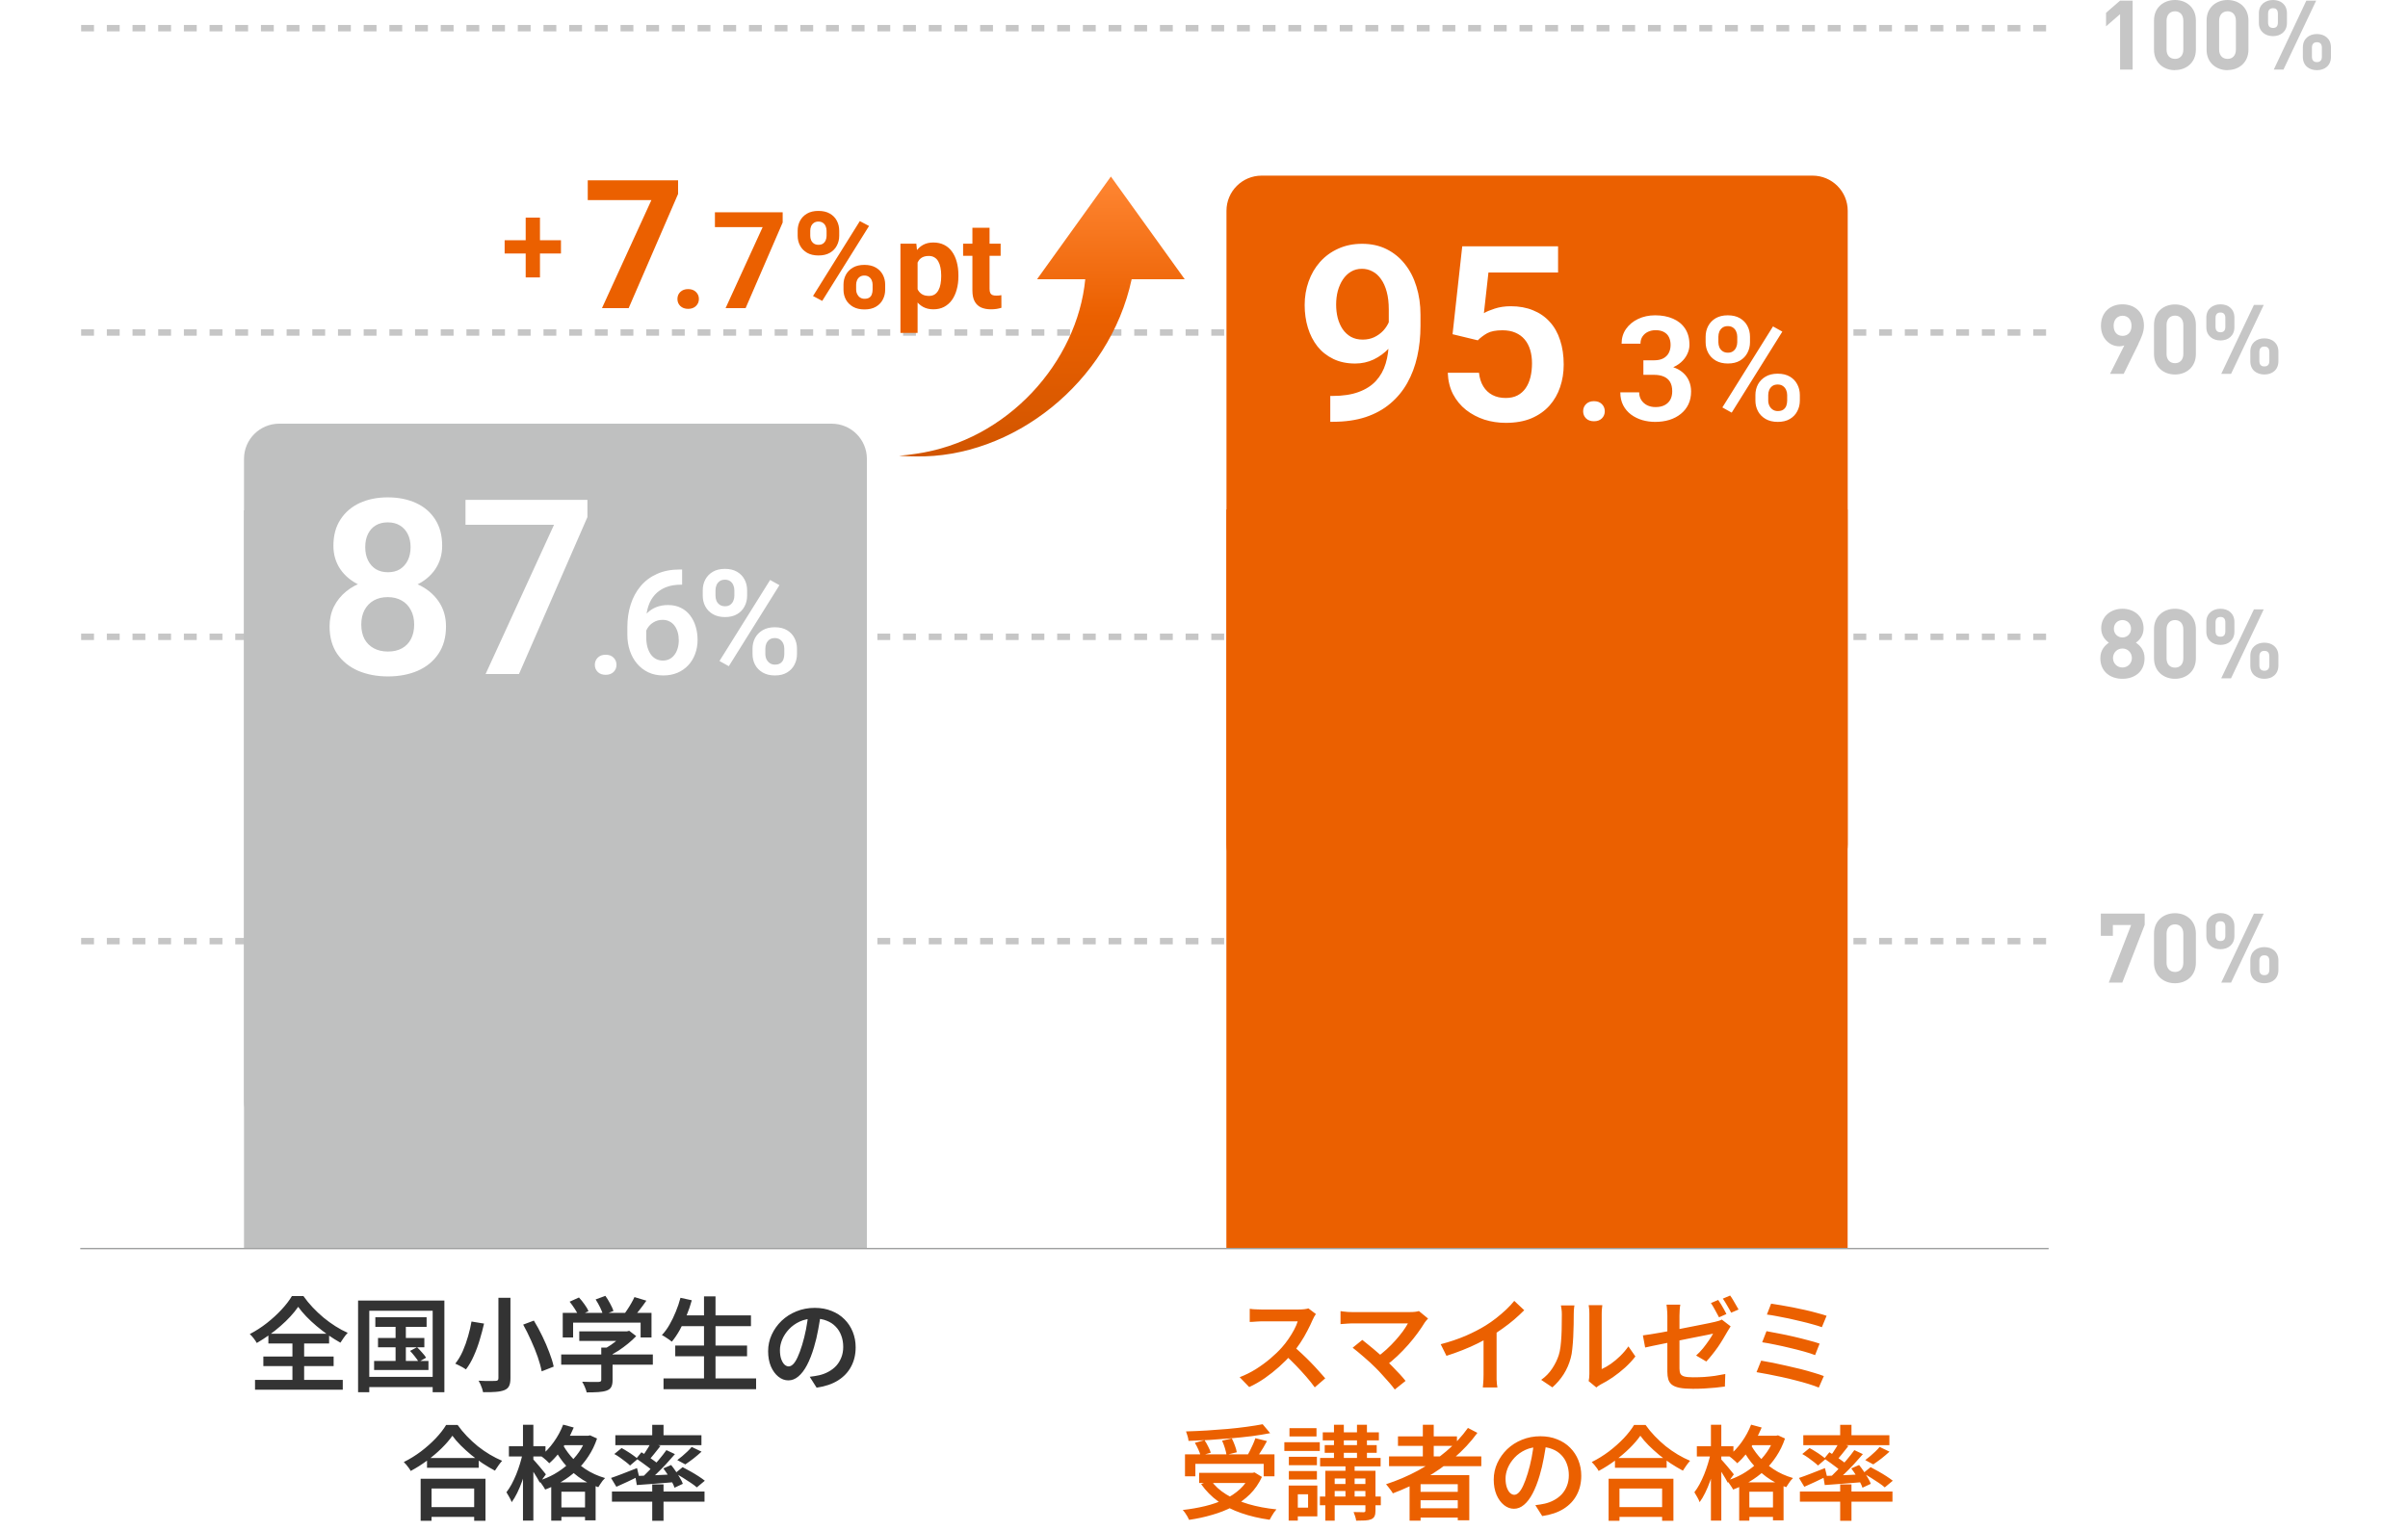 <svg width="750" height="477" viewBox="0 0 750 477" fill="none" xmlns="http://www.w3.org/2000/svg">
<rect width="750" height="477" fill="white"/>
<path d="M409.852 409.4C409.746 409.571 409.575 409.837 409.34 410.2C409.127 410.563 408.956 410.904 408.828 411.224C408.402 412.227 407.858 413.357 407.196 414.616C406.556 415.875 405.82 417.133 404.988 418.392C404.178 419.629 403.314 420.771 402.396 421.816C401.223 423.16 399.911 424.483 398.46 425.784C397.031 427.064 395.527 428.259 393.948 429.368C392.37 430.456 390.748 431.384 389.084 432.152L386.108 429.08C387.836 428.419 389.511 427.587 391.132 426.584C392.754 425.56 394.258 424.461 395.644 423.288C397.031 422.115 398.236 420.952 399.26 419.8C399.986 418.989 400.668 418.115 401.308 417.176C401.97 416.216 402.556 415.256 403.068 414.296C403.58 413.336 403.954 412.461 404.188 411.672C403.996 411.672 403.602 411.672 403.004 411.672C402.428 411.672 401.746 411.672 400.956 411.672C400.188 411.672 399.378 411.672 398.524 411.672C397.692 411.672 396.882 411.672 396.092 411.672C395.324 411.672 394.652 411.672 394.076 411.672C393.5 411.672 393.106 411.672 392.892 411.672C392.466 411.672 392.007 411.693 391.516 411.736C391.026 411.757 390.578 411.789 390.172 411.832C389.767 411.853 389.458 411.864 389.244 411.864V407.768C389.5 407.811 389.852 407.853 390.3 407.896C390.77 407.917 391.239 407.939 391.708 407.96C392.178 407.981 392.572 407.992 392.892 407.992C393.148 407.992 393.575 407.992 394.172 407.992C394.77 407.992 395.463 407.992 396.252 407.992C397.063 407.992 397.895 407.992 398.748 407.992C399.602 407.992 400.423 407.992 401.212 407.992C402.002 407.992 402.684 407.992 403.26 407.992C403.836 407.992 404.242 407.992 404.476 407.992C405.138 407.992 405.735 407.96 406.268 407.896C406.802 407.832 407.218 407.747 407.516 407.64L409.852 409.4ZM402.812 419.416C403.666 420.099 404.551 420.877 405.468 421.752C406.407 422.627 407.335 423.533 408.252 424.472C409.17 425.411 410.012 426.317 410.78 427.192C411.57 428.045 412.231 428.792 412.764 429.432L409.5 432.248C408.732 431.181 407.836 430.061 406.812 428.888C405.788 427.715 404.711 426.541 403.58 425.368C402.45 424.195 401.308 423.096 400.156 422.072L402.812 419.416ZM444.788 410.808C444.596 411.021 444.404 411.235 444.212 411.448C444.041 411.64 443.892 411.832 443.764 412.024C443.145 413.048 442.398 414.157 441.524 415.352C440.67 416.525 439.71 417.72 438.644 418.936C437.577 420.152 436.436 421.336 435.22 422.488C434.025 423.619 432.788 424.653 431.508 425.592L428.66 422.968C429.769 422.2 430.825 421.357 431.828 420.44C432.852 419.501 433.79 418.552 434.644 417.592C435.497 416.632 436.254 415.704 436.916 414.808C437.577 413.891 438.11 413.059 438.516 412.312C438.11 412.312 437.534 412.312 436.788 412.312C436.062 412.312 435.209 412.312 434.228 412.312C433.268 412.312 432.254 412.312 431.188 412.312C430.121 412.312 429.054 412.312 427.988 412.312C426.942 412.312 425.95 412.312 425.012 412.312C424.094 412.312 423.284 412.312 422.58 412.312C421.897 412.312 421.396 412.312 421.076 412.312C420.649 412.312 420.201 412.333 419.732 412.376C419.284 412.397 418.857 412.429 418.452 412.472C418.046 412.493 417.737 412.515 417.524 412.536V408.504C417.801 408.525 418.142 408.568 418.548 408.632C418.974 408.675 419.412 408.717 419.86 408.76C420.308 408.781 420.713 408.792 421.076 408.792C421.353 408.792 421.822 408.792 422.484 408.792C423.166 408.792 423.977 408.792 424.916 408.792C425.854 408.792 426.868 408.792 427.956 408.792C429.044 408.792 430.142 408.792 431.252 408.792C432.361 408.792 433.428 408.792 434.452 408.792C435.497 408.792 436.425 408.792 437.236 408.792C438.068 408.792 438.718 408.792 439.188 408.792C440.361 408.792 441.278 408.685 441.94 408.472L444.788 410.808ZM428.404 426.104C427.934 425.613 427.39 425.091 426.772 424.536C426.153 423.96 425.502 423.384 424.82 422.808C424.158 422.211 423.518 421.667 422.9 421.176C422.302 420.664 421.769 420.237 421.3 419.896L424.308 417.464C424.713 417.784 425.204 418.179 425.78 418.648C426.377 419.117 427.017 419.64 427.7 420.216C428.382 420.771 429.065 421.357 429.748 421.976C430.43 422.573 431.081 423.16 431.7 423.736C432.382 424.397 433.097 425.123 433.844 425.912C434.612 426.68 435.337 427.437 436.02 428.184C436.702 428.931 437.289 429.613 437.78 430.232L434.42 432.92C433.993 432.323 433.438 431.629 432.756 430.84C432.073 430.051 431.348 429.24 430.58 428.408C429.833 427.555 429.108 426.787 428.404 426.104ZM448.724 418.808C451.561 418.061 454.153 417.187 456.5 416.184C458.846 415.16 460.916 414.093 462.708 412.984C463.817 412.301 464.916 411.533 466.004 410.68C467.113 409.805 468.158 408.909 469.14 407.992C470.121 407.053 470.953 406.157 471.636 405.304L474.74 408.216C473.78 409.176 472.734 410.147 471.604 411.128C470.473 412.088 469.289 413.005 468.052 413.88C466.836 414.755 465.598 415.576 464.34 416.344C463.145 417.048 461.801 417.773 460.308 418.52C458.814 419.267 457.225 419.971 455.54 420.632C453.876 421.293 452.201 421.891 450.516 422.424L448.724 418.808ZM462.068 414.872L466.132 413.848V428.312C466.132 428.76 466.132 429.251 466.132 429.784C466.153 430.296 466.185 430.776 466.228 431.224C466.27 431.693 466.324 432.045 466.388 432.28H461.844C461.886 432.045 461.918 431.693 461.94 431.224C461.982 430.776 462.014 430.296 462.036 429.784C462.057 429.251 462.068 428.76 462.068 428.312V414.872ZM494.804 430.296C494.868 429.997 494.921 429.656 494.964 429.272C495.006 428.888 495.028 428.504 495.028 428.12C495.028 427.885 495.028 427.416 495.028 426.712C495.028 425.987 495.028 425.123 495.028 424.12C495.028 423.096 495.028 421.987 495.028 420.792C495.028 419.597 495.028 418.403 495.028 417.208C495.028 415.992 495.028 414.861 495.028 413.816C495.028 412.749 495.028 411.821 495.028 411.032C495.028 410.221 495.028 409.645 495.028 409.304C495.028 408.621 494.996 408.035 494.932 407.544C494.868 407.032 494.825 406.733 494.804 406.648H499.06C499.06 406.733 499.028 407.032 498.964 407.544C498.9 408.035 498.868 408.632 498.868 409.336C498.868 409.677 498.868 410.211 498.868 410.936C498.868 411.661 498.868 412.515 498.868 413.496C498.868 414.456 498.868 415.491 498.868 416.6C498.868 417.688 498.868 418.765 498.868 419.832C498.868 420.899 498.868 421.901 498.868 422.84C498.868 423.757 498.868 424.547 498.868 425.208C498.868 425.848 498.868 426.296 498.868 426.552C499.785 426.147 500.734 425.603 501.716 424.92C502.718 424.216 503.689 423.405 504.628 422.488C505.588 421.549 506.441 420.547 507.188 419.48L509.364 422.616C508.468 423.789 507.401 424.941 506.164 426.072C504.926 427.181 503.646 428.195 502.324 429.112C501.001 430.008 499.721 430.765 498.484 431.384C498.164 431.576 497.897 431.747 497.684 431.896C497.492 432.045 497.332 432.173 497.204 432.28L494.804 430.296ZM480.02 429.912C481.406 428.931 482.548 427.757 483.444 426.392C484.361 425.005 485.044 423.608 485.492 422.2C485.726 421.496 485.908 420.621 486.036 419.576C486.164 418.531 486.26 417.411 486.324 416.216C486.388 415.021 486.42 413.837 486.42 412.664C486.441 411.491 486.452 410.435 486.452 409.496C486.452 408.899 486.42 408.387 486.356 407.96C486.313 407.512 486.249 407.096 486.164 406.712H490.388C490.366 406.776 490.334 406.957 490.292 407.256C490.27 407.533 490.238 407.864 490.196 408.248C490.174 408.632 490.164 409.027 490.164 409.432C490.164 410.371 490.153 411.459 490.132 412.696C490.11 413.933 490.068 415.203 490.004 416.504C489.94 417.805 489.844 419.043 489.716 420.216C489.609 421.368 489.438 422.349 489.204 423.16C488.734 424.931 488.009 426.595 487.028 428.152C486.046 429.688 484.873 431.053 483.508 432.248L480.02 429.912ZM535.156 405.016C535.433 405.4 535.732 405.859 536.052 406.392C536.372 406.925 536.681 407.459 536.98 407.992C537.278 408.525 537.524 408.995 537.716 409.4L535.412 410.424C535.07 409.763 534.665 409.016 534.196 408.184C533.748 407.331 533.31 406.595 532.884 405.976L535.156 405.016ZM538.868 403.64C539.166 404.024 539.476 404.493 539.796 405.048C540.116 405.581 540.425 406.115 540.724 406.648C541.044 407.16 541.3 407.608 541.492 407.992L539.188 408.984C538.846 408.301 538.43 407.555 537.94 406.744C537.47 405.912 537.022 405.197 536.596 404.6L538.868 403.64ZM519.316 427.384C519.316 426.936 519.316 426.285 519.316 425.432C519.316 424.557 519.316 423.576 519.316 422.488C519.316 421.4 519.316 420.259 519.316 419.064C519.316 417.869 519.316 416.696 519.316 415.544C519.316 414.392 519.316 413.325 519.316 412.344C519.316 411.363 519.316 410.563 519.316 409.944C519.316 409.603 519.305 409.229 519.284 408.824C519.262 408.397 519.23 407.981 519.188 407.576C519.166 407.171 519.124 406.808 519.06 406.488H523.348C523.262 406.957 523.198 407.523 523.156 408.184C523.113 408.845 523.092 409.432 523.092 409.944C523.092 410.563 523.092 411.32 523.092 412.216C523.092 413.091 523.092 414.051 523.092 415.096C523.092 416.141 523.092 417.208 523.092 418.296C523.092 419.363 523.092 420.408 523.092 421.432C523.092 422.456 523.092 423.395 523.092 424.248C523.092 425.08 523.092 425.795 523.092 426.392C523.092 427.053 523.188 427.587 523.38 427.992C523.593 428.397 523.998 428.685 524.596 428.856C525.214 429.027 526.121 429.112 527.316 429.112C528.468 429.112 529.609 429.08 530.74 429.016C531.892 428.931 533.022 428.813 534.132 428.664C535.241 428.493 536.318 428.301 537.364 428.088L537.236 431.992C536.34 432.12 535.348 432.237 534.26 432.344C533.172 432.451 532.03 432.536 530.836 432.6C529.662 432.664 528.478 432.696 527.284 432.696C525.556 432.696 524.158 432.589 523.092 432.376C522.046 432.163 521.246 431.832 520.692 431.384C520.158 430.936 519.796 430.381 519.604 429.72C519.412 429.059 519.316 428.28 519.316 427.384ZM539.028 413.24C538.9 413.453 538.74 413.709 538.548 414.008C538.356 414.307 538.185 414.584 538.036 414.84C537.673 415.501 537.236 416.248 536.724 417.08C536.233 417.912 535.689 418.765 535.092 419.64C534.494 420.493 533.876 421.315 533.236 422.104C532.617 422.893 532.02 423.587 531.444 424.184L528.276 422.328C529.022 421.667 529.737 420.92 530.42 420.088C531.102 419.235 531.721 418.403 532.276 417.592C532.83 416.781 533.257 416.088 533.556 415.512C533.321 415.555 532.83 415.661 532.084 415.832C531.337 415.981 530.42 416.163 529.332 416.376C528.265 416.589 527.081 416.824 525.78 417.08C524.5 417.336 523.188 417.603 521.844 417.88C520.521 418.136 519.252 418.392 518.036 418.648C516.82 418.883 515.721 419.107 514.74 419.32C513.758 419.533 512.98 419.704 512.404 419.832L511.7 416.056C512.318 415.971 513.129 415.853 514.132 415.704C515.134 415.533 516.265 415.341 517.524 415.128C518.782 414.893 520.094 414.648 521.46 414.392C522.825 414.115 524.169 413.848 525.492 413.592C526.836 413.336 528.084 413.091 529.236 412.856C530.409 412.621 531.422 412.419 532.276 412.248C533.15 412.056 533.78 411.917 534.164 411.832C534.59 411.725 534.985 411.619 535.348 411.512C535.71 411.405 536.02 411.277 536.276 411.128L539.028 413.24ZM551.636 406.168C552.489 406.275 553.492 406.435 554.644 406.648C555.817 406.84 557.054 407.064 558.356 407.32C559.678 407.576 560.99 407.853 562.292 408.152C563.614 408.451 564.841 408.76 565.972 409.08C567.124 409.379 568.105 409.667 568.916 409.944L567.444 413.496C566.697 413.219 565.769 412.931 564.66 412.632C563.55 412.312 562.356 412.003 561.076 411.704C559.796 411.384 558.505 411.085 557.204 410.808C555.902 410.531 554.654 410.285 553.46 410.072C552.265 409.837 551.22 409.667 550.324 409.56L551.636 406.168ZM550.196 414.744C551.326 414.936 552.628 415.181 554.1 415.48C555.572 415.757 557.086 416.077 558.644 416.44C560.222 416.803 561.716 417.176 563.124 417.56C564.553 417.923 565.758 418.275 566.74 418.616L565.332 422.2C564.414 421.837 563.262 421.464 561.876 421.08C560.51 420.696 559.049 420.323 557.492 419.96C555.934 419.576 554.398 419.235 552.884 418.936C551.369 418.616 550.025 418.371 548.852 418.2L550.196 414.744ZM548.532 423.928C549.62 424.099 550.846 424.323 552.212 424.6C553.577 424.877 554.996 425.187 556.468 425.528C557.961 425.848 559.422 426.189 560.852 426.552C562.281 426.915 563.614 427.288 564.852 427.672C566.11 428.035 567.177 428.387 568.052 428.728L566.484 432.312C565.609 431.949 564.553 431.576 563.316 431.192C562.078 430.808 560.734 430.435 559.284 430.072C557.833 429.688 556.361 429.336 554.868 429.016C553.396 428.696 551.988 428.408 550.644 428.152C549.3 427.896 548.116 427.683 547.092 427.512L548.532 423.928ZM369.08 453.112H396.952V459.96H393.592V456.088H372.312V459.96H369.08V453.112ZM373.496 458.872H390.68V462.04H373.496V458.872ZM393.272 443.736L395.608 446.52C393.859 446.861 391.949 447.171 389.88 447.448C387.811 447.704 385.656 447.928 383.416 448.12C381.197 448.312 378.957 448.483 376.696 448.632C374.456 448.76 372.28 448.856 370.168 448.92C370.147 448.472 370.051 447.971 369.88 447.416C369.709 446.84 369.549 446.36 369.4 445.976C371.512 445.912 373.667 445.816 375.864 445.688C378.061 445.539 380.216 445.379 382.328 445.208C384.44 445.016 386.424 444.792 388.28 444.536C390.157 444.28 391.821 444.013 393.272 443.736ZM372.152 449.528L375.16 448.696C375.565 449.293 375.949 449.965 376.312 450.712C376.696 451.437 376.963 452.067 377.112 452.6L373.944 453.528C373.816 452.995 373.581 452.355 373.24 451.608C372.899 450.84 372.536 450.147 372.152 449.528ZM380.632 448.856L383.672 448.152C384.013 448.835 384.333 449.581 384.632 450.392C384.931 451.181 385.123 451.875 385.208 452.472L382.008 453.272C381.923 452.675 381.752 451.96 381.496 451.128C381.24 450.296 380.952 449.539 380.632 448.856ZM391 448.088L394.616 448.984C394.253 449.667 393.869 450.349 393.464 451.032C393.059 451.693 392.653 452.333 392.248 452.952C391.864 453.571 391.491 454.115 391.128 454.584L388.344 453.72C388.664 453.208 388.984 452.632 389.304 451.992C389.645 451.331 389.965 450.659 390.264 449.976C390.563 449.293 390.808 448.664 391 448.088ZM389.4 458.872H390.136L390.744 458.744L393.048 460.152C392.088 462.221 390.84 464.024 389.304 465.56C387.768 467.075 386.008 468.355 384.024 469.4C382.04 470.445 379.885 471.299 377.56 471.96C375.256 472.643 372.856 473.165 370.36 473.528C370.253 473.251 370.083 472.909 369.848 472.504C369.613 472.12 369.368 471.736 369.112 471.352C368.856 470.989 368.611 470.691 368.376 470.456C370.808 470.179 373.133 469.773 375.352 469.24C377.571 468.707 379.597 468.003 381.432 467.128C383.267 466.253 384.867 465.187 386.232 463.928C387.597 462.669 388.653 461.176 389.4 459.448V458.872ZM377.112 461.176C378.307 462.883 379.907 464.355 381.912 465.592C383.917 466.829 386.243 467.843 388.888 468.632C391.533 469.4 394.424 469.944 397.56 470.264C397.325 470.52 397.069 470.84 396.792 471.224C396.536 471.608 396.291 472.003 396.056 472.408C395.821 472.813 395.619 473.176 395.448 473.496C392.248 473.048 389.304 472.355 386.616 471.416C383.928 470.499 381.539 469.293 379.448 467.8C377.357 466.285 375.576 464.483 374.104 462.392L377.112 461.176ZM411.992 446.264H429.464V448.76H411.992V446.264ZM411.16 454.232H430.008V456.856H411.16V454.232ZM411.096 466.264H430.072V468.984H411.096V466.264ZM414.328 462.36H427.16V464.536H414.328V462.36ZM412.6 450.232H428.792V452.632H412.6V450.232ZM415.48 443.896H418.552V455.416H415.48V443.896ZM422.648 443.896H425.752V455.416H422.648V443.896ZM419.064 455.544H421.912V467.864H419.064V455.544ZM425.272 458.232H428.408V470.68C428.408 471.427 428.312 471.992 428.12 472.376C427.949 472.781 427.608 473.101 427.096 473.336C426.584 473.549 425.944 473.677 425.176 473.72C424.408 473.763 423.48 473.784 422.392 473.784C422.349 473.379 422.243 472.92 422.072 472.408C421.923 471.917 421.763 471.48 421.592 471.096C422.253 471.117 422.893 471.128 423.512 471.128C424.131 471.149 424.536 471.16 424.728 471.16C424.963 471.139 425.112 471.085 425.176 471C425.24 470.936 425.272 470.819 425.272 470.648V458.232ZM412.792 458.232H426.424V460.632H415.704V473.784H412.792V458.232ZM401.432 453.88H410.168V456.504H401.432V453.88ZM401.624 444.952H410.04V447.544H401.624V444.952ZM401.432 458.328H410.168V460.952H401.432V458.328ZM400.024 449.336H411.064V452.056H400.024V449.336ZM403.032 462.84H410.296V472.44H403.032V469.72H407.416V465.56H403.032V462.84ZM401.368 462.84H404.216V473.752H401.368V462.84ZM432.632 453.752H461.368V456.792H432.632V453.752ZM435.416 447.512H453.784V450.488H435.416V447.512ZM440.92 464.792H455.448V467.416H440.92V464.792ZM440.92 469.912H455.448V472.824H440.92V469.912ZM443.16 443.896H446.552V455.448H443.16V443.896ZM457.208 444.888L460.152 446.424C458.061 449.283 455.619 451.907 452.824 454.296C450.029 456.664 447.021 458.765 443.8 460.6C440.579 462.435 437.251 463.992 433.816 465.272C433.688 465.016 433.496 464.717 433.24 464.376C432.984 464.013 432.717 463.661 432.44 463.32C432.163 462.957 431.917 462.659 431.704 462.424C435.181 461.293 438.499 459.875 441.656 458.168C444.835 456.44 447.747 454.456 450.392 452.216C453.059 449.976 455.331 447.533 457.208 444.888ZM439.032 459.608H457.624V473.656H454.04V462.424H442.456V473.784H439.032V459.608ZM481.688 449.08C481.453 450.723 481.165 452.461 480.824 454.296C480.504 456.109 480.067 457.944 479.512 459.8C478.872 461.955 478.147 463.8 477.336 465.336C476.525 466.872 475.629 468.045 474.648 468.856C473.688 469.667 472.653 470.072 471.544 470.072C470.435 470.072 469.4 469.688 468.44 468.92C467.48 468.152 466.701 467.085 466.104 465.72C465.528 464.333 465.24 462.755 465.24 460.984C465.24 459.171 465.613 457.453 466.36 455.832C467.107 454.211 468.131 452.771 469.432 451.512C470.755 450.253 472.291 449.272 474.04 448.568C475.811 447.843 477.72 447.48 479.768 447.48C481.709 447.48 483.459 447.8 485.016 448.44C486.595 449.059 487.939 449.933 489.048 451.064C490.157 452.173 491.011 453.475 491.608 454.968C492.205 456.461 492.504 458.061 492.504 459.768C492.504 462.008 492.035 464.003 491.096 465.752C490.179 467.501 488.824 468.941 487.032 470.072C485.24 471.203 483.011 471.96 480.344 472.344L478.2 468.952C478.797 468.888 479.331 468.813 479.8 468.728C480.269 468.643 480.717 468.557 481.144 468.472C482.168 468.237 483.128 467.875 484.024 467.384C484.941 466.893 485.741 466.285 486.424 465.56C487.107 464.813 487.64 463.949 488.024 462.968C488.429 461.965 488.632 460.856 488.632 459.64C488.632 458.36 488.429 457.187 488.024 456.12C487.64 455.053 487.064 454.125 486.296 453.336C485.528 452.525 484.589 451.907 483.48 451.48C482.392 451.032 481.133 450.808 479.704 450.808C477.976 450.808 476.44 451.117 475.096 451.736C473.773 452.355 472.653 453.155 471.736 454.136C470.819 455.117 470.115 456.184 469.624 457.336C469.155 458.488 468.92 459.587 468.92 460.632C468.92 461.763 469.059 462.712 469.336 463.48C469.613 464.227 469.955 464.792 470.36 465.176C470.787 465.539 471.213 465.72 471.64 465.72C472.109 465.72 472.579 465.485 473.048 465.016C473.517 464.547 473.976 463.821 474.424 462.84C474.893 461.837 475.363 460.568 475.832 459.032C476.301 457.496 476.707 455.864 477.048 454.136C477.389 452.387 477.635 450.669 477.784 448.984L481.688 449.08ZM503 454.264H519.096V457.304H503V454.264ZM502.552 469.56H519.256V472.6H502.552V469.56ZM501.016 460.728H521.208V473.816H517.688V463.768H504.408V473.816H501.016V460.728ZM510.904 447.32C510.029 448.579 508.909 449.88 507.544 451.224C506.2 452.547 504.707 453.816 503.064 455.032C501.421 456.248 499.704 457.336 497.912 458.296C497.784 458.019 497.592 457.709 497.336 457.368C497.101 457.027 496.845 456.696 496.568 456.376C496.291 456.035 496.024 455.747 495.768 455.512C497.624 454.595 499.405 453.496 501.112 452.216C502.819 450.915 504.355 449.549 505.72 448.12C507.085 446.669 508.163 445.283 508.952 443.96H512.536C513.389 445.176 514.349 446.339 515.416 447.448C516.483 448.557 517.613 449.603 518.808 450.584C520.024 451.544 521.272 452.408 522.552 453.176C523.853 453.944 525.133 454.595 526.392 455.128C525.987 455.576 525.592 456.077 525.208 456.632C524.824 457.165 524.472 457.688 524.152 458.2C522.915 457.539 521.656 456.792 520.376 455.96C519.117 455.128 517.901 454.232 516.728 453.272C515.555 452.291 514.467 451.299 513.464 450.296C512.461 449.293 511.608 448.301 510.904 447.32ZM544.888 447.32H553.496V450.264H544.888V447.32ZM541.688 461.848H555.512V473.688H552.216V464.76H544.856V473.784H541.688V461.848ZM542.968 469.656H554.008V472.6H542.968V469.656ZM545.4 443.864L548.696 444.76C548.099 446.211 547.395 447.619 546.584 448.984C545.795 450.349 544.931 451.629 543.992 452.824C543.053 453.997 542.083 455.021 541.08 455.896C540.909 455.683 540.653 455.427 540.312 455.128C539.992 454.829 539.661 454.541 539.32 454.264C538.979 453.987 538.68 453.763 538.424 453.592C539.896 452.44 541.24 451.011 542.456 449.304C543.693 447.576 544.675 445.763 545.4 443.864ZM552.6 447.32H553.208L553.784 447.192L555.96 448.184C555.277 450.211 554.381 452.056 553.272 453.72C552.184 455.384 550.936 456.877 549.528 458.2C548.12 459.501 546.584 460.643 544.92 461.624C543.277 462.605 541.571 463.427 539.8 464.088C539.587 463.661 539.288 463.181 538.904 462.648C538.541 462.093 538.189 461.645 537.848 461.304C539.491 460.813 541.08 460.141 542.616 459.288C544.152 458.413 545.571 457.4 546.872 456.248C548.195 455.096 549.347 453.816 550.328 452.408C551.309 451 552.067 449.485 552.6 447.864V447.32ZM544.92 449.368C545.603 450.797 546.563 452.248 547.8 453.72C549.037 455.192 550.552 456.525 552.344 457.72C554.136 458.915 556.173 459.843 558.456 460.504C558.221 460.717 557.965 460.995 557.688 461.336C557.432 461.677 557.187 462.029 556.952 462.392C556.717 462.755 556.515 463.075 556.344 463.352C554.019 462.541 551.939 461.453 550.104 460.088C548.291 458.723 546.733 457.229 545.432 455.608C544.152 453.965 543.139 452.344 542.392 450.744L544.92 449.368ZM528.504 450.584H539.896V453.784H528.504V450.584ZM532.888 443.896H536.12V473.752H532.888V443.896ZM532.824 452.728L534.84 453.432C534.584 454.712 534.264 456.045 533.88 457.432C533.517 458.797 533.101 460.141 532.632 461.464C532.163 462.765 531.651 463.981 531.096 465.112C530.541 466.243 529.965 467.213 529.368 468.024C529.219 467.555 528.973 467.032 528.632 466.456C528.312 465.859 528.013 465.347 527.736 464.92C528.291 464.216 528.824 463.395 529.336 462.456C529.848 461.496 530.328 460.472 530.776 459.384C531.224 458.275 531.619 457.155 531.96 456.024C532.301 454.893 532.589 453.795 532.824 452.728ZM535.992 454.584C536.184 454.776 536.472 455.096 536.856 455.544C537.24 455.971 537.645 456.44 538.072 456.952C538.499 457.464 538.893 457.944 539.256 458.392C539.619 458.84 539.875 459.16 540.024 459.352L538.136 461.944C537.944 461.56 537.688 461.101 537.368 460.568C537.048 460.035 536.707 459.48 536.344 458.904C535.981 458.328 535.629 457.784 535.288 457.272C534.947 456.76 534.659 456.344 534.424 456.024L535.992 454.584ZM573.144 443.928H576.664V448.408H573.144V443.928ZM573.144 462.488H576.664V473.816H573.144V462.488ZM560.6 464.696H589.432V467.864H560.6V464.696ZM561.656 447.16H588.472V450.264H561.656V447.16ZM585.432 450.808L588.504 452.28C587.693 453.027 586.84 453.752 585.944 454.456C585.048 455.139 584.216 455.736 583.448 456.248L580.952 454.904C581.443 454.541 581.965 454.125 582.52 453.656C583.075 453.187 583.608 452.707 584.12 452.216C584.653 451.704 585.091 451.235 585.432 450.808ZM572.792 449.432L575.704 450.52C575.064 451.352 574.403 452.184 573.72 453.016C573.059 453.848 572.44 454.563 571.864 455.16L569.688 454.2C570.051 453.752 570.424 453.251 570.808 452.696C571.192 452.141 571.555 451.576 571.896 451C572.237 450.424 572.536 449.901 572.792 449.432ZM577.56 451.8L580.216 453.048C579.341 454.072 578.392 455.139 577.368 456.248C576.344 457.336 575.309 458.381 574.264 459.384C573.219 460.387 572.237 461.261 571.32 462.008L569.304 460.92C570.221 460.109 571.181 459.181 572.184 458.136C573.208 457.091 574.189 456.013 575.128 454.904C576.067 453.795 576.877 452.76 577.56 451.8ZM568.184 454.424L569.784 452.472C570.403 452.835 571.064 453.251 571.768 453.72C572.472 454.189 573.133 454.659 573.752 455.128C574.392 455.576 574.904 455.992 575.288 456.376L573.592 458.616C573.229 458.211 572.739 457.763 572.12 457.272C571.501 456.781 570.84 456.291 570.136 455.8C569.453 455.288 568.803 454.829 568.184 454.424ZM567.864 459.864C568.909 459.821 570.104 459.779 571.448 459.736C572.813 459.672 574.264 459.608 575.8 459.544C577.336 459.459 578.872 459.384 580.408 459.32V461.752C578.253 461.923 576.12 462.093 574.008 462.264C571.896 462.413 570.008 462.552 568.344 462.68L567.864 459.864ZM576.6 457.496L579.032 456.44C579.523 457.037 580.003 457.688 580.472 458.392C580.963 459.096 581.4 459.789 581.784 460.472C582.189 461.133 582.488 461.741 582.68 462.296L580.088 463.512C579.917 462.957 579.64 462.339 579.256 461.656C578.893 460.952 578.477 460.237 578.008 459.512C577.539 458.787 577.069 458.115 576.6 457.496ZM560.312 460.472C561.336 460.131 562.563 459.683 563.992 459.128C565.443 458.552 566.915 457.976 568.408 457.4L569.016 459.928C567.821 460.504 566.605 461.091 565.368 461.688C564.152 462.264 563.021 462.776 561.976 463.224L560.312 460.472ZM561.336 453.016L563.608 451.16C564.184 451.459 564.781 451.811 565.4 452.216C566.04 452.6 566.648 453.005 567.224 453.432C567.8 453.837 568.269 454.211 568.632 454.552L566.232 456.6C565.891 456.259 565.443 455.875 564.888 455.448C564.333 455 563.747 454.563 563.128 454.136C562.531 453.709 561.933 453.336 561.336 453.016ZM580.28 459L582.616 457.112C583.384 457.496 584.195 457.933 585.048 458.424C585.923 458.915 586.755 459.416 587.544 459.928C588.333 460.44 588.995 460.909 589.528 461.336L587.032 463.416C586.563 462.989 585.944 462.52 585.176 462.008C584.408 461.475 583.587 460.941 582.712 460.408C581.859 459.875 581.048 459.405 580.28 459Z" fill="#EB6000"/>
<path d="M92.872 407.16C92.211 408.12 91.411 409.112 90.472 410.136C89.555 411.139 88.531 412.131 87.4 413.112C86.291 414.093 85.107 415.032 83.848 415.928C82.589 416.824 81.299 417.656 79.976 418.424C79.763 418.019 79.443 417.539 79.016 416.984C78.589 416.429 78.184 415.981 77.8 415.64C79.656 414.68 81.427 413.539 83.112 412.216C84.819 410.872 86.344 409.475 87.688 408.024C89.053 406.552 90.131 405.144 90.92 403.8H94.504C95.357 405.016 96.317 406.189 97.384 407.32C98.451 408.451 99.581 409.517 100.776 410.52C101.971 411.501 103.208 412.397 104.488 413.208C105.768 414.019 107.037 414.701 108.296 415.256C107.869 415.704 107.464 416.205 107.08 416.76C106.696 417.293 106.344 417.816 106.024 418.328C104.808 417.645 103.56 416.867 102.28 415.992C101.021 415.096 99.805 414.157 98.632 413.176C97.459 412.195 96.381 411.192 95.4 410.168C94.419 409.144 93.576 408.141 92.872 407.16ZM82.024 422.648H103.912V425.624H82.024V422.648ZM83.592 415.544H102.504V418.584H83.592V415.544ZM79.432 429.912H106.76V432.984H79.432V429.912ZM91.08 416.888H94.728V431.608H91.08V416.888ZM116.904 410.392H132.872V413.4H116.904V410.392ZM117.736 416.856H132.168V419.768H117.736V416.856ZM116.52 424.024H133.448V426.84H116.52V424.024ZM123.208 411.32H126.408V425.528H123.208V411.32ZM127.72 420.888L129.896 419.736C130.408 420.227 130.931 420.781 131.464 421.4C132.019 421.997 132.435 422.531 132.712 423L130.408 424.312C130.131 423.843 129.736 423.288 129.224 422.648C128.712 421.987 128.211 421.4 127.72 420.888ZM111.528 405.208H138.408V433.752H134.76V408.376H115.016V433.752H111.528V405.208ZM113.416 428.984H136.424V432.152H113.416V428.984ZM155.24 404.344H158.984V429.4C158.984 430.488 158.835 431.309 158.536 431.864C158.259 432.419 157.779 432.835 157.096 433.112C156.392 433.389 155.496 433.571 154.408 433.656C153.32 433.741 152.008 433.773 150.472 433.752C150.408 433.432 150.301 433.048 150.152 432.6C150.003 432.173 149.832 431.736 149.64 431.288C149.448 430.861 149.256 430.488 149.064 430.168C149.811 430.211 150.536 430.243 151.24 430.264C151.965 430.264 152.595 430.264 153.128 430.264C153.683 430.243 154.077 430.232 154.312 430.232C154.653 430.232 154.888 430.168 155.016 430.04C155.165 429.912 155.24 429.688 155.24 429.368V404.344ZM162.952 412.696L166.28 411.448C167.197 412.941 168.072 414.552 168.904 416.28C169.736 417.987 170.461 419.672 171.08 421.336C171.72 422.979 172.179 424.461 172.456 425.784L168.712 427.256C168.477 425.955 168.072 424.472 167.496 422.808C166.92 421.144 166.227 419.427 165.416 417.656C164.627 415.885 163.805 414.232 162.952 412.696ZM146.856 411.736L150.76 412.376C150.397 413.976 149.949 415.661 149.416 417.432C148.904 419.181 148.285 420.856 147.56 422.456C146.856 424.056 146.045 425.453 145.128 426.648C144.851 426.456 144.509 426.243 144.104 426.008C143.699 425.773 143.293 425.56 142.888 425.368C142.483 425.155 142.12 424.984 141.8 424.856C142.696 423.747 143.475 422.445 144.136 420.952C144.797 419.437 145.352 417.88 145.8 416.28C146.269 414.659 146.621 413.144 146.856 411.736ZM180.424 414.808H195.496V417.784H180.424V414.808ZM174.792 422.008H203.336V425.176H174.792V422.008ZM187.272 419.864H190.792V430.008C190.792 430.925 190.653 431.629 190.376 432.12C190.12 432.632 189.629 433.016 188.904 433.272C188.2 433.507 187.347 433.656 186.344 433.72C185.341 433.784 184.136 433.816 182.728 433.816C182.621 433.325 182.429 432.76 182.152 432.12C181.875 431.48 181.597 430.936 181.32 430.488C182.024 430.509 182.728 430.531 183.432 430.552C184.157 430.552 184.787 430.552 185.32 430.552C185.853 430.552 186.227 430.552 186.44 430.552C186.76 430.531 186.973 430.477 187.08 430.392C187.208 430.307 187.272 430.147 187.272 429.912V419.864ZM194.376 414.808H195.24L195.976 414.616L198.152 416.28C197.427 417.048 196.595 417.816 195.656 418.584C194.717 419.352 193.736 420.077 192.712 420.76C191.688 421.421 190.653 421.997 189.608 422.488C189.395 422.189 189.096 421.848 188.712 421.464C188.349 421.059 188.04 420.739 187.784 420.504C188.616 420.077 189.459 419.576 190.312 419C191.165 418.403 191.944 417.795 192.648 417.176C193.373 416.557 193.949 415.981 194.376 415.448V414.808ZM175.272 409.048H202.92V416.696H199.528V412.088H178.504V416.696H175.272V409.048ZM197.608 404.12L201.32 405.24C200.595 406.285 199.837 407.309 199.048 408.312C198.259 409.315 197.533 410.168 196.872 410.872L194.088 409.816C194.515 409.304 194.941 408.717 195.368 408.056C195.816 407.395 196.232 406.723 196.616 406.04C197.021 405.336 197.352 404.696 197.608 404.12ZM177.416 405.56L180.328 404.248C180.925 404.888 181.501 405.603 182.056 406.392C182.632 407.181 183.048 407.885 183.304 408.504L180.2 409.976C179.965 409.357 179.581 408.643 179.048 407.832C178.515 407 177.971 406.243 177.416 405.56ZM185.512 404.856L188.552 403.736C189.064 404.44 189.555 405.24 190.024 406.136C190.515 407.032 190.867 407.8 191.08 408.44L187.848 409.72C187.677 409.059 187.368 408.269 186.92 407.352C186.472 406.435 186.003 405.603 185.512 404.856ZM211.656 409.816H233.896V413.176H211.656V409.816ZM210.312 419.224H232.68V422.552H210.312V419.224ZM206.664 429.464H235.496V432.824H206.664V429.464ZM219.272 403.896H222.856V431.128H219.272V403.896ZM211.944 404.344L215.464 405.112C215.016 406.755 214.461 408.376 213.8 409.976C213.16 411.576 212.456 413.059 211.688 414.424C210.92 415.789 210.109 416.984 209.256 418.008C209.043 417.816 208.744 417.592 208.36 417.336C207.976 417.08 207.592 416.824 207.208 416.568C206.824 416.312 206.472 416.109 206.152 415.96C207.027 415.043 207.816 413.965 208.52 412.728C209.245 411.469 209.896 410.125 210.472 408.696C211.069 407.267 211.56 405.816 211.944 404.344ZM255.688 409.08C255.453 410.723 255.165 412.461 254.824 414.296C254.504 416.109 254.067 417.944 253.512 419.8C252.872 421.955 252.147 423.8 251.336 425.336C250.525 426.872 249.629 428.045 248.648 428.856C247.688 429.667 246.653 430.072 245.544 430.072C244.435 430.072 243.4 429.688 242.44 428.92C241.48 428.152 240.701 427.085 240.104 425.72C239.528 424.333 239.24 422.755 239.24 420.984C239.24 419.171 239.613 417.453 240.36 415.832C241.107 414.211 242.131 412.771 243.432 411.512C244.755 410.253 246.291 409.272 248.04 408.568C249.811 407.843 251.72 407.48 253.768 407.48C255.709 407.48 257.459 407.8 259.016 408.44C260.595 409.059 261.939 409.933 263.048 411.064C264.157 412.173 265.011 413.475 265.608 414.968C266.205 416.461 266.504 418.061 266.504 419.768C266.504 422.008 266.035 424.003 265.096 425.752C264.179 427.501 262.824 428.941 261.032 430.072C259.24 431.203 257.011 431.96 254.344 432.344L252.2 428.952C252.797 428.888 253.331 428.813 253.8 428.728C254.269 428.643 254.717 428.557 255.144 428.472C256.168 428.237 257.128 427.875 258.024 427.384C258.941 426.893 259.741 426.285 260.424 425.56C261.107 424.813 261.64 423.949 262.024 422.968C262.429 421.965 262.632 420.856 262.632 419.64C262.632 418.36 262.429 417.187 262.024 416.12C261.64 415.053 261.064 414.125 260.296 413.336C259.528 412.525 258.589 411.907 257.48 411.48C256.392 411.032 255.133 410.808 253.704 410.808C251.976 410.808 250.44 411.117 249.096 411.736C247.773 412.355 246.653 413.155 245.736 414.136C244.819 415.117 244.115 416.184 243.624 417.336C243.155 418.488 242.92 419.587 242.92 420.632C242.92 421.763 243.059 422.712 243.336 423.48C243.613 424.227 243.955 424.792 244.36 425.176C244.787 425.539 245.213 425.72 245.64 425.72C246.109 425.72 246.579 425.485 247.048 425.016C247.517 424.547 247.976 423.821 248.424 422.84C248.893 421.837 249.363 420.568 249.832 419.032C250.301 417.496 250.707 415.864 251.048 414.136C251.389 412.387 251.635 410.669 251.784 408.984L255.688 409.08ZM133 454.264H149.096V457.304H133V454.264ZM132.552 469.56H149.256V472.6H132.552V469.56ZM131.016 460.728H151.208V473.816H147.688V463.768H134.408V473.816H131.016V460.728ZM140.904 447.32C140.029 448.579 138.909 449.88 137.544 451.224C136.2 452.547 134.707 453.816 133.064 455.032C131.421 456.248 129.704 457.336 127.912 458.296C127.784 458.019 127.592 457.709 127.336 457.368C127.101 457.027 126.845 456.696 126.568 456.376C126.291 456.035 126.024 455.747 125.768 455.512C127.624 454.595 129.405 453.496 131.112 452.216C132.819 450.915 134.355 449.549 135.72 448.12C137.085 446.669 138.163 445.283 138.952 443.96H142.536C143.389 445.176 144.349 446.339 145.416 447.448C146.483 448.557 147.613 449.603 148.808 450.584C150.024 451.544 151.272 452.408 152.552 453.176C153.853 453.944 155.133 454.595 156.392 455.128C155.987 455.576 155.592 456.077 155.208 456.632C154.824 457.165 154.472 457.688 154.152 458.2C152.915 457.539 151.656 456.792 150.376 455.96C149.117 455.128 147.901 454.232 146.728 453.272C145.555 452.291 144.467 451.299 143.464 450.296C142.461 449.293 141.608 448.301 140.904 447.32ZM174.888 447.32H183.496V450.264H174.888V447.32ZM171.688 461.848H185.512V473.688H182.216V464.76H174.856V473.784H171.688V461.848ZM172.968 469.656H184.008V472.6H172.968V469.656ZM175.4 443.864L178.696 444.76C178.099 446.211 177.395 447.619 176.584 448.984C175.795 450.349 174.931 451.629 173.992 452.824C173.053 453.997 172.083 455.021 171.08 455.896C170.909 455.683 170.653 455.427 170.312 455.128C169.992 454.829 169.661 454.541 169.32 454.264C168.979 453.987 168.68 453.763 168.424 453.592C169.896 452.44 171.24 451.011 172.456 449.304C173.693 447.576 174.675 445.763 175.4 443.864ZM182.6 447.32H183.208L183.784 447.192L185.96 448.184C185.277 450.211 184.381 452.056 183.272 453.72C182.184 455.384 180.936 456.877 179.528 458.2C178.12 459.501 176.584 460.643 174.92 461.624C173.277 462.605 171.571 463.427 169.8 464.088C169.587 463.661 169.288 463.181 168.904 462.648C168.541 462.093 168.189 461.645 167.848 461.304C169.491 460.813 171.08 460.141 172.616 459.288C174.152 458.413 175.571 457.4 176.872 456.248C178.195 455.096 179.347 453.816 180.328 452.408C181.309 451 182.067 449.485 182.6 447.864V447.32ZM174.92 449.368C175.603 450.797 176.563 452.248 177.8 453.72C179.037 455.192 180.552 456.525 182.344 457.72C184.136 458.915 186.173 459.843 188.456 460.504C188.221 460.717 187.965 460.995 187.688 461.336C187.432 461.677 187.187 462.029 186.952 462.392C186.717 462.755 186.515 463.075 186.344 463.352C184.019 462.541 181.939 461.453 180.104 460.088C178.291 458.723 176.733 457.229 175.432 455.608C174.152 453.965 173.139 452.344 172.392 450.744L174.92 449.368ZM158.504 450.584H169.896V453.784H158.504V450.584ZM162.888 443.896H166.12V473.752H162.888V443.896ZM162.824 452.728L164.84 453.432C164.584 454.712 164.264 456.045 163.88 457.432C163.517 458.797 163.101 460.141 162.632 461.464C162.163 462.765 161.651 463.981 161.096 465.112C160.541 466.243 159.965 467.213 159.368 468.024C159.219 467.555 158.973 467.032 158.632 466.456C158.312 465.859 158.013 465.347 157.736 464.92C158.291 464.216 158.824 463.395 159.336 462.456C159.848 461.496 160.328 460.472 160.776 459.384C161.224 458.275 161.619 457.155 161.96 456.024C162.301 454.893 162.589 453.795 162.824 452.728ZM165.992 454.584C166.184 454.776 166.472 455.096 166.856 455.544C167.24 455.971 167.645 456.44 168.072 456.952C168.499 457.464 168.893 457.944 169.256 458.392C169.619 458.84 169.875 459.16 170.024 459.352L168.136 461.944C167.944 461.56 167.688 461.101 167.368 460.568C167.048 460.035 166.707 459.48 166.344 458.904C165.981 458.328 165.629 457.784 165.288 457.272C164.947 456.76 164.659 456.344 164.424 456.024L165.992 454.584ZM203.144 443.928H206.664V448.408H203.144V443.928ZM203.144 462.488H206.664V473.816H203.144V462.488ZM190.6 464.696H219.432V467.864H190.6V464.696ZM191.656 447.16H218.472V450.264H191.656V447.16ZM215.432 450.808L218.504 452.28C217.693 453.027 216.84 453.752 215.944 454.456C215.048 455.139 214.216 455.736 213.448 456.248L210.952 454.904C211.443 454.541 211.965 454.125 212.52 453.656C213.075 453.187 213.608 452.707 214.12 452.216C214.653 451.704 215.091 451.235 215.432 450.808ZM202.792 449.432L205.704 450.52C205.064 451.352 204.403 452.184 203.72 453.016C203.059 453.848 202.44 454.563 201.864 455.16L199.688 454.2C200.051 453.752 200.424 453.251 200.808 452.696C201.192 452.141 201.555 451.576 201.896 451C202.237 450.424 202.536 449.901 202.792 449.432ZM207.56 451.8L210.216 453.048C209.341 454.072 208.392 455.139 207.368 456.248C206.344 457.336 205.309 458.381 204.264 459.384C203.219 460.387 202.237 461.261 201.32 462.008L199.304 460.92C200.221 460.109 201.181 459.181 202.184 458.136C203.208 457.091 204.189 456.013 205.128 454.904C206.067 453.795 206.877 452.76 207.56 451.8ZM198.184 454.424L199.784 452.472C200.403 452.835 201.064 453.251 201.768 453.72C202.472 454.189 203.133 454.659 203.752 455.128C204.392 455.576 204.904 455.992 205.288 456.376L203.592 458.616C203.229 458.211 202.739 457.763 202.12 457.272C201.501 456.781 200.84 456.291 200.136 455.8C199.453 455.288 198.803 454.829 198.184 454.424ZM197.864 459.864C198.909 459.821 200.104 459.779 201.448 459.736C202.813 459.672 204.264 459.608 205.8 459.544C207.336 459.459 208.872 459.384 210.408 459.32V461.752C208.253 461.923 206.12 462.093 204.008 462.264C201.896 462.413 200.008 462.552 198.344 462.68L197.864 459.864ZM206.6 457.496L209.032 456.44C209.523 457.037 210.003 457.688 210.472 458.392C210.963 459.096 211.4 459.789 211.784 460.472C212.189 461.133 212.488 461.741 212.68 462.296L210.088 463.512C209.917 462.957 209.64 462.339 209.256 461.656C208.893 460.952 208.477 460.237 208.008 459.512C207.539 458.787 207.069 458.115 206.6 457.496ZM190.312 460.472C191.336 460.131 192.563 459.683 193.992 459.128C195.443 458.552 196.915 457.976 198.408 457.4L199.016 459.928C197.821 460.504 196.605 461.091 195.368 461.688C194.152 462.264 193.021 462.776 191.976 463.224L190.312 460.472ZM191.336 453.016L193.608 451.16C194.184 451.459 194.781 451.811 195.4 452.216C196.04 452.6 196.648 453.005 197.224 453.432C197.8 453.837 198.269 454.211 198.632 454.552L196.232 456.6C195.891 456.259 195.443 455.875 194.888 455.448C194.333 455 193.747 454.563 193.128 454.136C192.531 453.709 191.933 453.336 191.336 453.016ZM210.28 459L212.616 457.112C213.384 457.496 214.195 457.933 215.048 458.424C215.923 458.915 216.755 459.416 217.544 459.928C218.333 460.44 218.995 460.909 219.528 461.336L217.032 463.416C216.563 462.989 215.944 462.52 215.176 462.008C214.408 461.475 213.587 460.941 212.712 460.408C211.859 459.875 211.048 459.405 210.28 459Z" fill="#333333"/>
<path d="M25.273 8.781H638.343" stroke="#C6C6C6" stroke-width="2" stroke-miterlimit="10" stroke-dasharray="4 4"/>
<path d="M25.273 103.594H638.343" stroke="#C6C6C6" stroke-width="2" stroke-miterlimit="10" stroke-dasharray="4 4"/>
<path d="M25.273 198.406H638.343" stroke="#C6C6C6" stroke-width="2" stroke-miterlimit="10" stroke-dasharray="4 4"/>
<path d="M25.273 293.219H638.343" stroke="#C6C6C6" stroke-width="2" stroke-miterlimit="10" stroke-dasharray="4 4"/>
<path d="M660.326 21.673V4.413L655.953 8.206V3.988L660.326 0.195H664.235V21.673H660.326Z" fill="#C6C6C6"/>
<path d="M677.431 21.865C673.948 21.865 670.891 19.582 670.891 15.479V6.385C670.891 2.283 673.948 0 677.431 0C680.914 0 683.932 2.283 683.932 6.385V15.441C683.932 19.543 680.914 21.826 677.431 21.826V21.865ZM680.024 6.463C680.024 4.644 679.017 3.522 677.431 3.522C675.844 3.522 674.799 4.644 674.799 6.463V15.441C674.799 17.26 675.844 18.343 677.431 18.343C679.017 18.343 680.024 17.26 680.024 15.441V6.463Z" fill="#C6C6C6"/>
<path d="M693.806 21.865C690.323 21.865 687.266 19.582 687.266 15.479V6.385C687.266 2.283 690.323 0 693.806 0C697.289 0 700.307 2.283 700.307 6.385V15.441C700.307 19.543 697.289 21.826 693.806 21.826V21.865ZM696.399 6.463C696.399 4.644 695.392 3.522 693.806 3.522C692.219 3.522 691.174 4.644 691.174 6.463V15.441C691.174 17.26 692.219 18.343 693.806 18.343C695.392 18.343 696.399 17.26 696.399 15.441V6.463Z" fill="#C6C6C6"/>
<path d="M707.966 11.261C705.567 11.261 703.555 9.829 703.555 7.121V4.141C703.555 1.432 705.567 0 707.966 0C710.366 0 712.301 1.432 712.301 4.141V7.121C712.301 9.829 710.327 11.261 707.966 11.261ZM709.476 4.257C709.476 3.096 708.934 2.554 707.966 2.554C706.999 2.554 706.418 3.096 706.418 4.257V7.004C706.418 8.165 706.96 8.707 707.966 8.707C708.973 8.707 709.476 8.165 709.476 7.004V4.257ZM711.256 21.671H708.199L718.338 0.193H721.395L711.217 21.671H711.256ZM721.627 21.865C719.228 21.865 717.254 20.472 717.254 17.724V14.744C717.254 12.035 719.228 10.604 721.627 10.604C724.026 10.604 726 12.035 726 14.744V17.724C726 20.472 724.026 21.865 721.627 21.865ZM723.175 14.86C723.175 13.699 722.633 13.158 721.627 13.158C720.621 13.158 720.079 13.738 720.079 14.86V17.647C720.079 18.808 720.621 19.349 721.627 19.349C722.633 19.349 723.175 18.808 723.175 17.647V14.86Z" fill="#C6C6C6"/>
<path d="M666.016 107.196L661.449 116.484H657.192L661.643 107.622C661.14 107.815 660.559 107.893 660.056 107.893C657.154 107.893 654.367 105.493 654.367 101.507C654.367 97.289 657.27 94.812 661.062 94.812C664.855 94.812 667.757 97.212 667.757 101.469C667.757 103.442 666.944 105.222 665.977 107.196H666.016ZM661.101 98.373C659.514 98.373 658.315 99.534 658.315 101.507C658.315 103.481 659.437 104.642 661.101 104.642C662.765 104.642 663.887 103.481 663.887 101.507C663.887 99.534 662.726 98.373 661.101 98.373Z" fill="#C6C6C6"/>
<path d="M677.431 116.678C673.948 116.678 670.891 114.394 670.891 110.292V101.237C670.891 97.135 673.948 94.852 677.431 94.852C680.914 94.852 683.932 97.135 683.932 101.237V110.292C683.932 114.394 680.914 116.678 677.431 116.678ZM680.024 101.276C680.024 99.457 679.017 98.335 677.431 98.335C675.844 98.335 674.799 99.457 674.799 101.276V110.254C674.799 112.073 675.844 113.156 677.431 113.156C679.017 113.156 680.024 112.073 680.024 110.254V101.276Z" fill="#C6C6C6"/>
<path d="M691.599 106.074C689.2 106.074 687.188 104.642 687.188 101.933V98.953C687.188 96.244 689.2 94.812 691.599 94.812C693.999 94.812 695.934 96.244 695.934 98.953V101.933C695.934 104.642 693.96 106.074 691.599 106.074ZM693.108 99.069C693.108 97.908 692.567 97.367 691.599 97.367C690.632 97.367 690.051 97.908 690.051 99.069V101.817C690.051 102.978 690.593 103.52 691.599 103.52C692.605 103.52 693.108 102.978 693.108 101.817V99.069ZM694.889 116.484H691.831L702.009 95.006H705.066L694.889 116.484ZM705.26 116.677C702.861 116.677 700.887 115.284 700.887 112.537V109.557C700.887 106.848 702.861 105.416 705.26 105.416C707.659 105.416 709.633 106.848 709.633 109.557V112.537C709.633 115.284 707.659 116.677 705.26 116.677ZM706.808 109.673C706.808 108.512 706.266 107.97 705.26 107.97C704.254 107.97 703.712 108.551 703.712 109.673V112.459C703.712 113.62 704.254 114.162 705.26 114.162C706.266 114.162 706.808 113.62 706.808 112.459V109.673Z" fill="#C6C6C6"/>
<path d="M661.06 211.49C657.268 211.49 654.172 209.246 654.172 205.066C654.172 202.435 655.681 201.042 656.842 200.229C655.759 199.494 654.443 198.062 654.443 195.778C654.443 191.986 657.461 189.664 661.06 189.664C664.659 189.664 667.639 191.986 667.639 195.778C667.639 198.062 666.323 199.494 665.24 200.229C666.401 201.003 667.949 202.435 667.949 205.066C667.949 209.246 664.891 211.49 661.06 211.49ZM661.06 202.048C659.396 202.048 658.119 203.363 658.119 205.027C658.119 206.692 659.435 207.969 661.06 207.969C662.686 207.969 664.001 206.692 664.001 205.027C664.001 203.363 662.724 202.048 661.06 202.048ZM661.06 193.186C659.512 193.186 658.39 194.347 658.39 195.895C658.39 197.443 659.551 198.603 661.06 198.603C662.57 198.603 663.731 197.443 663.731 195.895C663.731 194.347 662.608 193.186 661.06 193.186Z" fill="#C6C6C6"/>
<path d="M677.431 211.49C673.948 211.49 670.891 209.207 670.891 205.105V196.049C670.891 191.947 673.948 189.664 677.431 189.664C680.914 189.664 683.932 191.947 683.932 196.049V205.105C683.932 209.207 680.914 211.49 677.431 211.49ZM680.024 196.127C680.024 194.308 679.017 193.186 677.431 193.186C675.844 193.186 674.799 194.308 674.799 196.127V205.105C674.799 206.924 675.844 208.007 677.431 208.007C679.017 208.007 680.024 206.924 680.024 205.105V196.127Z" fill="#C6C6C6"/>
<path d="M691.599 200.925C689.2 200.925 687.188 199.494 687.188 196.785V193.805C687.188 191.096 689.2 189.664 691.599 189.664C693.999 189.664 695.934 191.096 695.934 193.805V196.785C695.934 199.494 693.96 200.925 691.599 200.925ZM693.108 193.921C693.108 192.76 692.567 192.218 691.599 192.218C690.632 192.218 690.051 192.76 690.051 193.921V196.669C690.051 197.83 690.593 198.371 691.599 198.371C692.605 198.371 693.108 197.83 693.108 196.669V193.921ZM694.889 211.335H691.831L702.009 189.858H705.066L694.889 211.335ZM705.26 211.49C702.861 211.49 700.887 210.097 700.887 207.349V204.37C700.887 201.661 702.861 200.229 705.26 200.229C707.659 200.229 709.633 201.661 709.633 204.37V207.349C709.633 210.097 707.659 211.49 705.26 211.49ZM706.808 204.486C706.808 203.325 706.266 202.783 705.26 202.783C704.254 202.783 703.712 203.363 703.712 204.486V207.272C703.712 208.433 704.254 208.975 705.26 208.975C706.266 208.975 706.808 208.433 706.808 207.272V204.486Z" fill="#C6C6C6"/>
<path d="M661.062 306.149H656.805L663.771 288.193H658.082V291.56H654.328V284.633H667.989V288.154L661.023 306.111L661.062 306.149Z" fill="#C6C6C6"/>
<path d="M677.431 306.342C673.948 306.342 670.891 304.059 670.891 299.956V290.901C670.891 286.799 673.948 284.516 677.431 284.516C680.914 284.516 683.932 286.799 683.932 290.901V299.956C683.932 304.059 680.914 306.342 677.431 306.342ZM680.024 290.94C680.024 289.121 679.017 287.999 677.431 287.999C675.844 287.999 674.799 289.121 674.799 290.94V299.918C674.799 301.737 675.844 302.82 677.431 302.82C679.017 302.82 680.024 301.737 680.024 299.918V290.94Z" fill="#C6C6C6"/>
<path d="M691.599 295.738C689.2 295.738 687.188 294.306 687.188 291.597V288.617C687.188 285.908 689.2 284.477 691.599 284.477C693.999 284.477 695.934 285.908 695.934 288.617V291.597C695.934 294.306 693.96 295.738 691.599 295.738ZM693.108 288.733C693.108 287.572 692.567 287.031 691.599 287.031C690.632 287.031 690.051 287.572 690.051 288.733V291.481C690.051 292.642 690.593 293.184 691.599 293.184C692.605 293.184 693.108 292.642 693.108 291.481V288.733ZM694.889 306.148H691.831L702.009 284.67H705.066L694.889 306.148ZM705.26 306.341C702.861 306.341 700.887 304.948 700.887 302.201V299.221C700.887 296.512 702.861 295.08 705.26 295.08C707.659 295.08 709.633 296.512 709.633 299.221V302.201C709.633 304.948 707.659 306.341 705.26 306.341ZM706.808 299.337C706.808 298.176 706.266 297.634 705.26 297.634C704.254 297.634 703.712 298.215 703.712 299.337V302.123C703.712 303.284 704.254 303.826 705.26 303.826C706.266 303.826 706.808 303.284 706.808 302.123V299.337Z" fill="#C6C6C6"/>
<path d="M270 159H76V389H270V159Z" fill="#BFC0C0"/>
<path d="M259.02 132H86.98C80.916 132 76 136.903 76 142.951V343.049C76 349.097 80.916 354 86.98 354H259.02C265.084 354 270 349.097 270 343.049V142.951C270 136.903 265.084 132 259.02 132Z" fill="#BFC0C0"/>
<path d="M575.464 158.742H381.969V389H575.464V158.742Z" fill="#EB6000"/>
<path d="M564.543 54.719H392.952C386.903 54.719 382 59.622 382 65.671V263.073C382 269.121 386.903 274.025 392.952 274.025H564.543C570.592 274.025 575.495 269.121 575.495 263.073V65.671C575.495 59.622 570.592 54.719 564.543 54.719Z" fill="#EB6000"/>
<path d="M414.329 123.361H415.037C418.242 123.361 420.95 122.951 423.161 122.131C425.397 121.311 427.198 120.156 428.564 118.665C429.955 117.15 430.962 115.348 431.583 113.262C432.229 111.15 432.552 108.815 432.552 106.256V96.418C432.552 94.331 432.34 92.505 431.918 90.939C431.496 89.35 430.9 88.02 430.129 86.952C429.384 85.884 428.502 85.089 427.484 84.567C426.465 84.02 425.372 83.747 424.204 83.747C422.912 83.747 421.769 84.045 420.776 84.642C419.782 85.238 418.937 86.058 418.242 87.101C417.571 88.12 417.049 89.3 416.676 90.641C416.329 91.983 416.155 93.399 416.155 94.89C416.155 96.331 416.316 97.709 416.639 99.026C416.987 100.343 417.496 101.51 418.167 102.529C418.863 103.548 419.732 104.355 420.776 104.951C421.819 105.523 423.036 105.808 424.428 105.808C425.744 105.808 426.937 105.56 428.005 105.063C429.098 104.541 430.042 103.858 430.837 103.014C431.632 102.144 432.241 101.188 432.663 100.144C433.111 99.076 433.359 97.995 433.409 96.902L436.874 98.393C436.874 100.206 436.489 101.995 435.719 103.759C434.974 105.523 433.918 107.125 432.552 108.566C431.21 109.982 429.645 111.125 427.856 111.995C426.067 112.839 424.142 113.262 422.08 113.262C419.521 113.262 417.26 112.79 415.298 111.845C413.335 110.901 411.683 109.597 410.341 107.933C409.025 106.243 408.031 104.305 407.36 102.119C406.689 99.908 406.354 97.548 406.354 95.039C406.354 92.43 406.764 89.983 407.584 87.697C408.404 85.387 409.584 83.362 411.124 81.623C412.689 79.859 414.577 78.48 416.788 77.487C418.999 76.468 421.484 75.959 424.241 75.959C427.098 75.959 429.645 76.518 431.881 77.636C434.117 78.754 436.017 80.306 437.582 82.294C439.148 84.257 440.34 86.579 441.16 89.263C442.005 91.946 442.427 94.877 442.427 98.057V101.523C442.427 104.877 442.092 108.057 441.421 111.063C440.75 114.069 439.719 116.814 438.328 119.299C436.937 121.783 435.16 123.932 432.999 125.746C430.862 127.559 428.303 128.963 425.322 129.957C422.366 130.925 418.987 131.41 415.186 131.41H414.329V123.361ZM460.277 106.032L452.414 104.131L455.433 76.741H485.282V84.902H463.594L462.178 97.573C462.948 97.101 464.066 96.629 465.532 96.157C467.022 95.66 468.699 95.411 470.563 95.411C473.146 95.411 475.457 95.834 477.494 96.678C479.531 97.498 481.258 98.691 482.674 100.256C484.115 101.821 485.196 103.734 485.916 105.995C486.661 108.231 487.034 110.765 487.034 113.597C487.034 116.081 486.661 118.417 485.916 120.603C485.196 122.764 484.09 124.69 482.599 126.379C481.109 128.044 479.233 129.36 476.972 130.329C474.711 131.273 472.053 131.745 468.997 131.745C466.687 131.745 464.463 131.41 462.327 130.739C460.215 130.044 458.315 129.037 456.625 127.721C454.936 126.379 453.582 124.739 452.563 122.802C451.57 120.864 451.023 118.64 450.924 116.131H460.65C460.824 117.796 461.271 119.212 461.991 120.379C462.712 121.547 463.656 122.441 464.824 123.062C466.016 123.684 467.395 123.994 468.96 123.994C470.376 123.994 471.594 123.733 472.612 123.211C473.656 122.665 474.513 121.907 475.184 120.938C475.854 119.969 476.351 118.827 476.674 117.51C476.997 116.193 477.159 114.752 477.159 113.187C477.159 111.672 476.972 110.293 476.6 109.051C476.227 107.784 475.656 106.69 474.885 105.771C474.115 104.852 473.146 104.144 471.979 103.647C470.836 103.15 469.494 102.902 467.954 102.902C465.892 102.902 464.302 103.212 463.184 103.833C462.091 104.454 461.122 105.187 460.277 106.032ZM493.085 128.139C493.085 127.251 493.388 126.504 493.995 125.898C494.601 125.292 495.422 124.989 496.457 124.989C497.492 124.989 498.313 125.292 498.919 125.898C499.525 126.504 499.829 127.251 499.829 128.139C499.829 129.011 499.525 129.75 498.919 130.357C498.313 130.948 497.492 131.244 496.457 131.244C495.422 131.244 494.601 130.948 493.995 130.357C493.388 129.75 493.085 129.011 493.085 128.139ZM511.851 112.256H515.156C516.324 112.256 517.286 112.057 518.04 111.657C518.809 111.243 519.378 110.681 519.748 109.972C520.132 109.247 520.325 108.411 520.325 107.465C520.325 106.533 520.155 105.727 519.814 105.047C519.474 104.352 518.957 103.82 518.262 103.45C517.581 103.066 516.709 102.873 515.644 102.873C514.787 102.873 513.995 103.043 513.271 103.384C512.561 103.724 511.992 104.212 511.563 104.848C511.149 105.469 510.942 106.215 510.942 107.088H505.063C505.063 105.343 505.522 103.812 506.439 102.496C507.37 101.165 508.627 100.123 510.21 99.369C511.792 98.614 513.559 98.237 515.511 98.237C517.641 98.237 519.504 98.592 521.101 99.302C522.713 99.997 523.962 101.025 524.85 102.385C525.752 103.746 526.203 105.432 526.203 107.443C526.203 108.404 525.974 109.365 525.515 110.326C525.072 111.273 524.413 112.131 523.541 112.9C522.683 113.654 521.626 114.267 520.369 114.741C519.127 115.199 517.7 115.428 516.088 115.428H511.851V112.256ZM511.851 116.781V113.654H516.088C517.907 113.654 519.482 113.868 520.813 114.297C522.158 114.711 523.267 115.303 524.14 116.072C525.012 116.826 525.656 117.706 526.07 118.711C526.499 119.717 526.713 120.796 526.713 121.95C526.713 123.458 526.432 124.804 525.87 125.987C525.308 127.155 524.517 128.146 523.497 128.959C522.491 129.773 521.308 130.394 519.948 130.823C518.587 131.237 517.116 131.444 515.533 131.444C514.158 131.444 512.82 131.259 511.518 130.889C510.232 130.505 509.071 129.935 508.036 129.181C507.001 128.412 506.18 127.451 505.574 126.297C504.967 125.129 504.664 123.776 504.664 122.238H510.542C510.542 123.125 510.757 123.917 511.186 124.612C511.629 125.307 512.236 125.854 513.005 126.253C513.788 126.638 514.668 126.83 515.644 126.83C516.724 126.83 517.648 126.638 518.417 126.253C519.201 125.854 519.8 125.292 520.214 124.567C520.628 123.828 520.835 122.948 520.835 121.928C520.835 120.715 520.606 119.732 520.147 118.977C519.689 118.223 519.031 117.669 518.173 117.314C517.33 116.959 516.324 116.781 515.156 116.781H511.851ZM531.238 106.622V104.914C531.238 103.687 531.504 102.57 532.037 101.565C532.569 100.559 533.345 99.753 534.366 99.147C535.401 98.54 536.658 98.237 538.137 98.237C539.645 98.237 540.909 98.54 541.93 99.147C542.965 99.753 543.741 100.559 544.259 101.565C544.791 102.57 545.057 103.687 545.057 104.914V106.622C545.057 107.82 544.791 108.922 544.259 109.927C543.741 110.933 542.972 111.739 541.952 112.345C540.932 112.951 539.675 113.254 538.181 113.254C536.687 113.254 535.423 112.951 534.388 112.345C533.353 111.739 532.569 110.933 532.037 109.927C531.504 108.922 531.238 107.82 531.238 106.622ZM535.209 104.914V106.622C535.209 107.184 535.312 107.716 535.519 108.219C535.741 108.707 536.074 109.106 536.517 109.417C536.961 109.728 537.516 109.883 538.181 109.883C538.847 109.883 539.386 109.728 539.8 109.417C540.229 109.106 540.547 108.707 540.754 108.219C540.976 107.716 541.087 107.184 541.087 106.622V104.914C541.087 104.337 540.976 103.798 540.754 103.295C540.547 102.792 540.222 102.385 539.778 102.075C539.349 101.764 538.802 101.609 538.137 101.609C537.486 101.609 536.939 101.764 536.495 102.075C536.066 102.385 535.741 102.792 535.519 103.295C535.312 103.798 535.209 104.337 535.209 104.914ZM546.743 124.789V123.081C546.743 121.868 547.009 120.759 547.542 119.754C548.089 118.748 548.88 117.942 549.915 117.336C550.95 116.73 552.2 116.426 553.664 116.426C555.187 116.426 556.459 116.73 557.479 117.336C558.5 117.942 559.269 118.748 559.786 119.754C560.319 120.759 560.585 121.868 560.585 123.081V124.789C560.585 126.002 560.319 127.111 559.786 128.116C559.269 129.122 558.5 129.928 557.479 130.534C556.474 131.14 555.217 131.444 553.708 131.444C552.23 131.444 550.965 131.14 549.915 130.534C548.88 129.928 548.089 129.122 547.542 128.116C547.009 127.111 546.743 126.002 546.743 124.789ZM550.736 123.081V124.789C550.736 125.366 550.854 125.906 551.091 126.408C551.328 126.896 551.668 127.296 552.111 127.606C552.57 127.917 553.102 128.072 553.708 128.072C554.448 128.072 555.032 127.917 555.461 127.606C555.89 127.296 556.193 126.896 556.37 126.408C556.548 125.906 556.636 125.366 556.636 124.789V123.081C556.636 122.504 556.526 121.972 556.304 121.484C556.082 120.981 555.749 120.574 555.305 120.264C554.877 119.953 554.329 119.798 553.664 119.798C553.013 119.798 552.466 119.953 552.023 120.264C551.594 120.574 551.268 120.981 551.047 121.484C550.84 121.972 550.736 122.504 550.736 123.081ZM555.128 103.317L539.357 128.56L536.451 126.941L552.222 101.698L555.128 103.317Z" fill="white"/>
<path d="M138.911 195.168C138.911 198.547 138.116 201.404 136.526 203.739C134.961 206.05 132.812 207.801 130.08 208.994C127.372 210.161 124.291 210.745 120.838 210.745C117.409 210.745 114.316 210.161 111.559 208.994C108.826 207.801 106.652 206.05 105.037 203.739C103.447 201.404 102.652 198.547 102.652 195.168C102.652 192.908 103.099 190.858 103.994 189.019C104.913 187.181 106.18 185.603 107.795 184.287C109.41 182.945 111.322 181.927 113.534 181.231C115.745 180.51 118.155 180.15 120.763 180.15C124.241 180.15 127.347 180.784 130.08 182.051C132.837 183.293 134.999 185.044 136.564 187.305C138.129 189.541 138.911 192.162 138.911 195.168ZM128.999 194.572C128.999 192.833 128.651 191.33 127.955 190.063C127.285 188.771 126.328 187.777 125.086 187.082C123.844 186.386 122.403 186.038 120.763 186.038C119.099 186.038 117.645 186.386 116.403 187.082C115.186 187.777 114.229 188.771 113.534 190.063C112.863 191.33 112.527 192.833 112.527 194.572C112.527 196.336 112.863 197.851 113.534 199.118C114.229 200.361 115.198 201.317 116.44 201.988C117.682 202.659 119.148 202.994 120.838 202.994C122.527 202.994 123.98 202.659 125.198 201.988C126.415 201.317 127.347 200.361 127.993 199.118C128.663 197.851 128.999 196.336 128.999 194.572ZM137.719 170.051C137.719 172.784 136.999 175.219 135.558 177.355C134.117 179.467 132.117 181.119 129.558 182.312C127.024 183.504 124.117 184.1 120.838 184.1C117.558 184.1 114.627 183.504 112.043 182.312C109.484 181.119 107.472 179.467 106.006 177.355C104.565 175.219 103.845 172.784 103.845 170.051C103.845 166.822 104.577 164.089 106.043 161.853C107.509 159.592 109.509 157.878 112.043 156.71C114.602 155.543 117.509 154.959 120.763 154.959C124.067 154.959 126.999 155.543 129.558 156.71C132.117 157.878 134.117 159.592 135.558 161.853C136.999 164.089 137.719 166.822 137.719 170.051ZM127.881 170.461C127.881 168.921 127.595 167.579 127.024 166.436C126.452 165.269 125.632 164.362 124.564 163.716C123.521 163.07 122.254 162.747 120.763 162.747C119.322 162.747 118.08 163.058 117.037 163.679C115.993 164.3 115.186 165.194 114.614 166.362C114.043 167.505 113.757 168.871 113.757 170.461C113.757 172.026 114.043 173.393 114.614 174.56C115.186 175.728 115.993 176.647 117.037 177.318C118.105 177.964 119.372 178.287 120.838 178.287C122.303 178.287 123.558 177.964 124.601 177.318C125.645 176.647 126.452 175.728 127.024 174.56C127.595 173.393 127.881 172.026 127.881 170.461ZM182.959 155.741V161.108L161.644 210H151.246L172.562 163.493H144.986V155.741H182.959ZM185.269 207.139C185.269 206.251 185.572 205.504 186.179 204.898C186.785 204.292 187.606 203.989 188.641 203.989C189.676 203.989 190.497 204.292 191.103 204.898C191.709 205.504 192.013 206.251 192.013 207.139C192.013 208.011 191.709 208.75 191.103 209.357C190.497 209.948 189.676 210.244 188.641 210.244C187.606 210.244 186.785 209.948 186.179 209.357C185.572 208.75 185.269 208.011 185.269 207.139ZM211.657 177.437H212.455V182.162H212.078C210.289 182.162 208.714 182.435 207.354 182.982C206.008 183.53 204.884 184.299 203.982 185.289C203.095 186.265 202.422 187.426 201.963 188.772C201.505 190.103 201.276 191.559 201.276 193.142V198.377C201.276 199.604 201.401 200.684 201.653 201.615C201.919 202.532 202.281 203.308 202.74 203.944C203.213 204.565 203.76 205.031 204.381 205.342C205.017 205.652 205.712 205.808 206.466 205.808C207.22 205.808 207.901 205.652 208.507 205.342C209.113 205.031 209.631 204.595 210.06 204.033C210.503 203.456 210.836 202.783 211.058 202.015C211.295 201.246 211.413 200.403 211.413 199.486C211.413 198.584 211.302 197.748 211.08 196.979C210.858 196.21 210.533 195.537 210.104 194.961C209.675 194.369 209.143 193.918 208.507 193.608C207.886 193.282 207.176 193.12 206.378 193.12C205.342 193.12 204.418 193.364 203.605 193.852C202.791 194.325 202.148 194.946 201.675 195.715C201.202 196.484 200.943 197.297 200.899 198.155L198.924 197.179C198.998 195.922 199.265 194.768 199.723 193.718C200.196 192.669 200.825 191.752 201.608 190.968C202.407 190.184 203.346 189.578 204.426 189.149C205.52 188.72 206.732 188.506 208.063 188.506C209.601 188.506 210.947 188.801 212.1 189.393C213.254 189.97 214.208 190.761 214.962 191.766C215.731 192.772 216.308 193.933 216.692 195.249C217.077 196.55 217.269 197.926 217.269 199.375C217.269 200.928 217.017 202.377 216.515 203.723C216.027 205.068 215.317 206.244 214.385 207.249C213.454 208.255 212.33 209.039 211.014 209.601C209.697 210.163 208.219 210.444 206.577 210.444C204.847 210.444 203.294 210.118 201.919 209.468C200.558 208.817 199.39 207.915 198.414 206.761C197.438 205.608 196.691 204.262 196.174 202.724C195.656 201.186 195.397 199.523 195.397 197.733V195.382C195.397 192.853 195.745 190.502 196.44 188.328C197.135 186.154 198.163 184.254 199.523 182.628C200.899 180.986 202.599 179.714 204.625 178.812C206.651 177.895 208.995 177.437 211.657 177.437ZM218.879 185.622V183.914C218.879 182.687 219.145 181.57 219.678 180.565C220.21 179.559 220.987 178.753 222.007 178.147C223.042 177.54 224.299 177.237 225.778 177.237C227.286 177.237 228.551 177.54 229.571 178.147C230.606 178.753 231.382 179.559 231.9 180.565C232.432 181.57 232.699 182.687 232.699 183.914V185.622C232.699 186.82 232.432 187.922 231.9 188.927C231.382 189.933 230.613 190.739 229.593 191.345C228.573 191.951 227.316 192.254 225.822 192.254C224.329 192.254 223.064 191.951 222.029 191.345C220.994 190.739 220.21 189.933 219.678 188.927C219.145 187.922 218.879 186.82 218.879 185.622ZM222.85 183.914V185.622C222.85 186.184 222.953 186.716 223.16 187.219C223.382 187.707 223.715 188.106 224.159 188.417C224.602 188.728 225.157 188.883 225.822 188.883C226.488 188.883 227.027 188.728 227.441 188.417C227.87 188.106 228.188 187.707 228.395 187.219C228.617 186.716 228.728 186.184 228.728 185.622V183.914C228.728 183.337 228.617 182.798 228.395 182.295C228.188 181.792 227.863 181.385 227.419 181.075C226.99 180.764 226.443 180.609 225.778 180.609C225.127 180.609 224.58 180.764 224.136 181.075C223.708 181.385 223.382 181.792 223.16 182.295C222.953 182.798 222.85 183.337 222.85 183.914ZM234.384 203.789V202.081C234.384 200.868 234.651 199.759 235.183 198.754C235.73 197.748 236.521 196.942 237.556 196.336C238.592 195.73 239.841 195.426 241.305 195.426C242.828 195.426 244.1 195.73 245.12 196.336C246.141 196.942 246.91 197.748 247.427 198.754C247.96 199.759 248.226 200.868 248.226 202.081V203.789C248.226 205.002 247.96 206.111 247.427 207.116C246.91 208.122 246.141 208.928 245.12 209.534C244.115 210.14 242.858 210.444 241.35 210.444C239.871 210.444 238.606 210.14 237.556 209.534C236.521 208.928 235.73 208.122 235.183 207.116C234.651 206.111 234.384 205.002 234.384 203.789ZM238.377 202.081V203.789C238.377 204.366 238.495 204.906 238.732 205.408C238.969 205.896 239.309 206.296 239.752 206.606C240.211 206.917 240.743 207.072 241.35 207.072C242.089 207.072 242.673 206.917 243.102 206.606C243.531 206.296 243.834 205.896 244.011 205.408C244.189 204.906 244.278 204.366 244.278 203.789V202.081C244.278 201.504 244.167 200.972 243.945 200.484C243.723 199.981 243.39 199.574 242.947 199.264C242.518 198.953 241.971 198.798 241.305 198.798C240.655 198.798 240.107 198.953 239.664 199.264C239.235 199.574 238.91 199.981 238.688 200.484C238.481 200.972 238.377 201.504 238.377 202.081ZM242.769 182.317L226.998 207.56L224.092 205.941L239.863 180.698L242.769 182.317Z" fill="white"/>
<path d="M25 389H638.07" stroke="#9FA0A0" stroke-width="0.43" stroke-miterlimit="10"/>
<path d="M369 87H352.469C345.517 119.336 315.26 142.806 285.215 142.198C283.464 142.2 281.74 142.133 280 142C281.74 141.866 283.443 141.667 285.152 141.4C313.924 137.34 335.559 112.647 338.015 87H323L346 55L369 87Z" fill="url(#paint0_linear_40000020_3233)"/>
<path d="M174.719 74.85V78.981H157.176V74.85H174.719ZM168.18 67.801V86.434H163.732V67.801H168.18Z" fill="#EB6000"/>
<g clip-path="url(#clip0_40000020_3233)">
<path d="M211.199 56.188V60.426L195.805 96H187.492L202.887 62.34H183.062V56.188H211.199Z" fill="#EB6000"/>
<path d="M210.993 93.149C210.993 92.274 211.294 91.543 211.896 90.955C212.511 90.367 213.324 90.073 214.336 90.073C215.348 90.073 216.154 90.367 216.756 90.955C217.371 91.543 217.679 92.274 217.679 93.149C217.679 94.024 217.371 94.756 216.756 95.344C216.154 95.932 215.348 96.226 214.336 96.226C213.324 96.226 212.511 95.932 211.896 95.344C211.294 94.756 210.993 94.024 210.993 93.149Z" fill="#EB6000"/>
<path d="M243.774 66.141V69.319L232.229 96H225.994L237.54 70.755H222.672V66.141H243.774Z" fill="#EB6000"/>
<path d="M248.444 73.462V71.883C248.444 70.748 248.69 69.716 249.183 68.786C249.675 67.856 250.399 67.111 251.356 66.551C252.313 65.99 253.489 65.71 254.884 65.71C256.319 65.71 257.516 65.99 258.473 66.551C259.443 67.111 260.168 67.856 260.646 68.786C261.139 69.716 261.385 70.748 261.385 71.883V73.462C261.385 74.569 261.139 75.588 260.646 76.518C260.168 77.447 259.45 78.192 258.493 78.753C257.536 79.314 256.347 79.594 254.925 79.594C253.517 79.594 252.327 79.314 251.356 78.753C250.399 78.192 249.675 77.447 249.183 76.518C248.69 75.588 248.444 74.569 248.444 73.462ZM252.361 71.883V73.462C252.361 73.94 252.45 74.398 252.628 74.836C252.819 75.26 253.106 75.608 253.489 75.882C253.886 76.142 254.364 76.272 254.925 76.272C255.513 76.272 255.991 76.142 256.36 75.882C256.729 75.608 257.003 75.26 257.181 74.836C257.358 74.398 257.447 73.94 257.447 73.462V71.883C257.447 71.377 257.352 70.912 257.16 70.488C256.982 70.051 256.702 69.702 256.319 69.442C255.95 69.169 255.472 69.032 254.884 69.032C254.337 69.032 253.872 69.169 253.489 69.442C253.106 69.702 252.819 70.051 252.628 70.488C252.45 70.912 252.361 71.377 252.361 71.883ZM262.718 90.258V88.679C262.718 87.558 262.964 86.532 263.456 85.603C263.962 84.673 264.693 83.928 265.65 83.367C266.621 82.807 267.811 82.526 269.219 82.526C270.641 82.526 271.83 82.807 272.787 83.367C273.744 83.928 274.469 84.673 274.961 85.603C275.453 86.532 275.699 87.558 275.699 88.679V90.258C275.699 91.379 275.453 92.404 274.961 93.334C274.482 94.264 273.765 95.009 272.808 95.569C271.851 96.13 270.668 96.41 269.26 96.41C267.838 96.41 266.642 96.13 265.671 95.569C264.7 95.009 263.962 94.264 263.456 93.334C262.964 92.404 262.718 91.379 262.718 90.258ZM266.655 88.679V90.258C266.655 90.75 266.765 91.215 266.983 91.652C267.202 92.09 267.503 92.439 267.886 92.698C268.282 92.958 268.74 93.088 269.26 93.088C269.916 93.088 270.429 92.958 270.798 92.698C271.167 92.439 271.42 92.09 271.557 91.652C271.707 91.215 271.782 90.75 271.782 90.258V88.679C271.782 88.186 271.687 87.728 271.495 87.305C271.304 86.867 271.017 86.519 270.634 86.259C270.265 85.985 269.793 85.849 269.219 85.849C268.645 85.849 268.166 85.985 267.783 86.259C267.414 86.519 267.134 86.867 266.942 87.305C266.751 87.728 266.655 88.186 266.655 88.679ZM270.675 70.406L256.094 93.744L253.223 92.227L267.804 68.889L270.675 70.406Z" fill="#EB6000"/>
<path d="M285.796 79.783V103.719H280.452V75.924H285.406L285.796 79.783ZM298.506 85.739V86.129C298.506 87.588 298.333 88.943 297.986 90.192C297.652 91.442 297.158 92.53 296.502 93.458C295.846 94.373 295.03 95.091 294.053 95.61C293.088 96.118 291.975 96.371 290.713 96.371C289.488 96.371 288.424 96.124 287.521 95.629C286.618 95.134 285.858 94.441 285.239 93.551C284.633 92.648 284.145 91.603 283.773 90.415C283.402 89.228 283.118 87.954 282.92 86.593V85.572C283.118 84.113 283.402 82.777 283.773 81.564C284.145 80.34 284.633 79.282 285.239 78.392C285.858 77.489 286.612 76.79 287.503 76.295C288.406 75.8 289.464 75.553 290.676 75.553C291.95 75.553 293.069 75.794 294.034 76.276C295.011 76.759 295.828 77.451 296.483 78.355C297.151 79.257 297.652 80.334 297.986 81.583C298.333 82.832 298.506 84.218 298.506 85.739ZM293.144 86.129V85.739C293.144 84.886 293.069 84.1 292.921 83.383C292.785 82.653 292.562 82.016 292.253 81.472C291.956 80.927 291.56 80.507 291.065 80.21C290.583 79.901 289.995 79.746 289.303 79.746C288.573 79.746 287.948 79.864 287.429 80.099C286.922 80.334 286.507 80.674 286.186 81.119C285.864 81.564 285.623 82.096 285.462 82.715C285.301 83.333 285.202 84.032 285.165 84.811V87.391C285.227 88.306 285.4 89.129 285.685 89.858C285.969 90.576 286.408 91.145 287.002 91.565C287.596 91.986 288.375 92.196 289.34 92.196C290.045 92.196 290.639 92.042 291.121 91.732C291.604 91.411 291.993 90.972 292.29 90.415C292.599 89.858 292.816 89.215 292.939 88.485C293.076 87.755 293.144 86.97 293.144 86.129ZM311.661 75.924V79.709H299.972V75.924H311.661ZM302.866 70.97H308.21V89.951C308.21 90.533 308.284 90.978 308.433 91.287C308.593 91.596 308.828 91.813 309.138 91.936C309.447 92.048 309.837 92.103 310.307 92.103C310.641 92.103 310.938 92.091 311.197 92.066C311.469 92.029 311.698 91.992 311.884 91.955L311.902 95.889C311.445 96.037 310.95 96.155 310.418 96.241C309.886 96.328 309.299 96.371 308.655 96.371C307.48 96.371 306.453 96.179 305.575 95.796C304.709 95.4 304.041 94.769 303.571 93.903C303.101 93.037 302.866 91.899 302.866 90.489V70.97Z" fill="#EB6000"/>
</g>
<defs>
<linearGradient id="paint0_linear_40000020_3233" x1="324.5" y1="55" x2="324.5" y2="142.21" gradientUnits="userSpaceOnUse">
<stop stop-color="#FF8633"/>
<stop offset="0.5" stop-color="#EB6000"/>
<stop offset="1" stop-color="#D15500"/>
</linearGradient>
<clipPath id="clip0_40000020_3233">
<rect width="132" height="56" fill="white" transform="translate(181 49)"/>
</clipPath>
</defs>
</svg>
